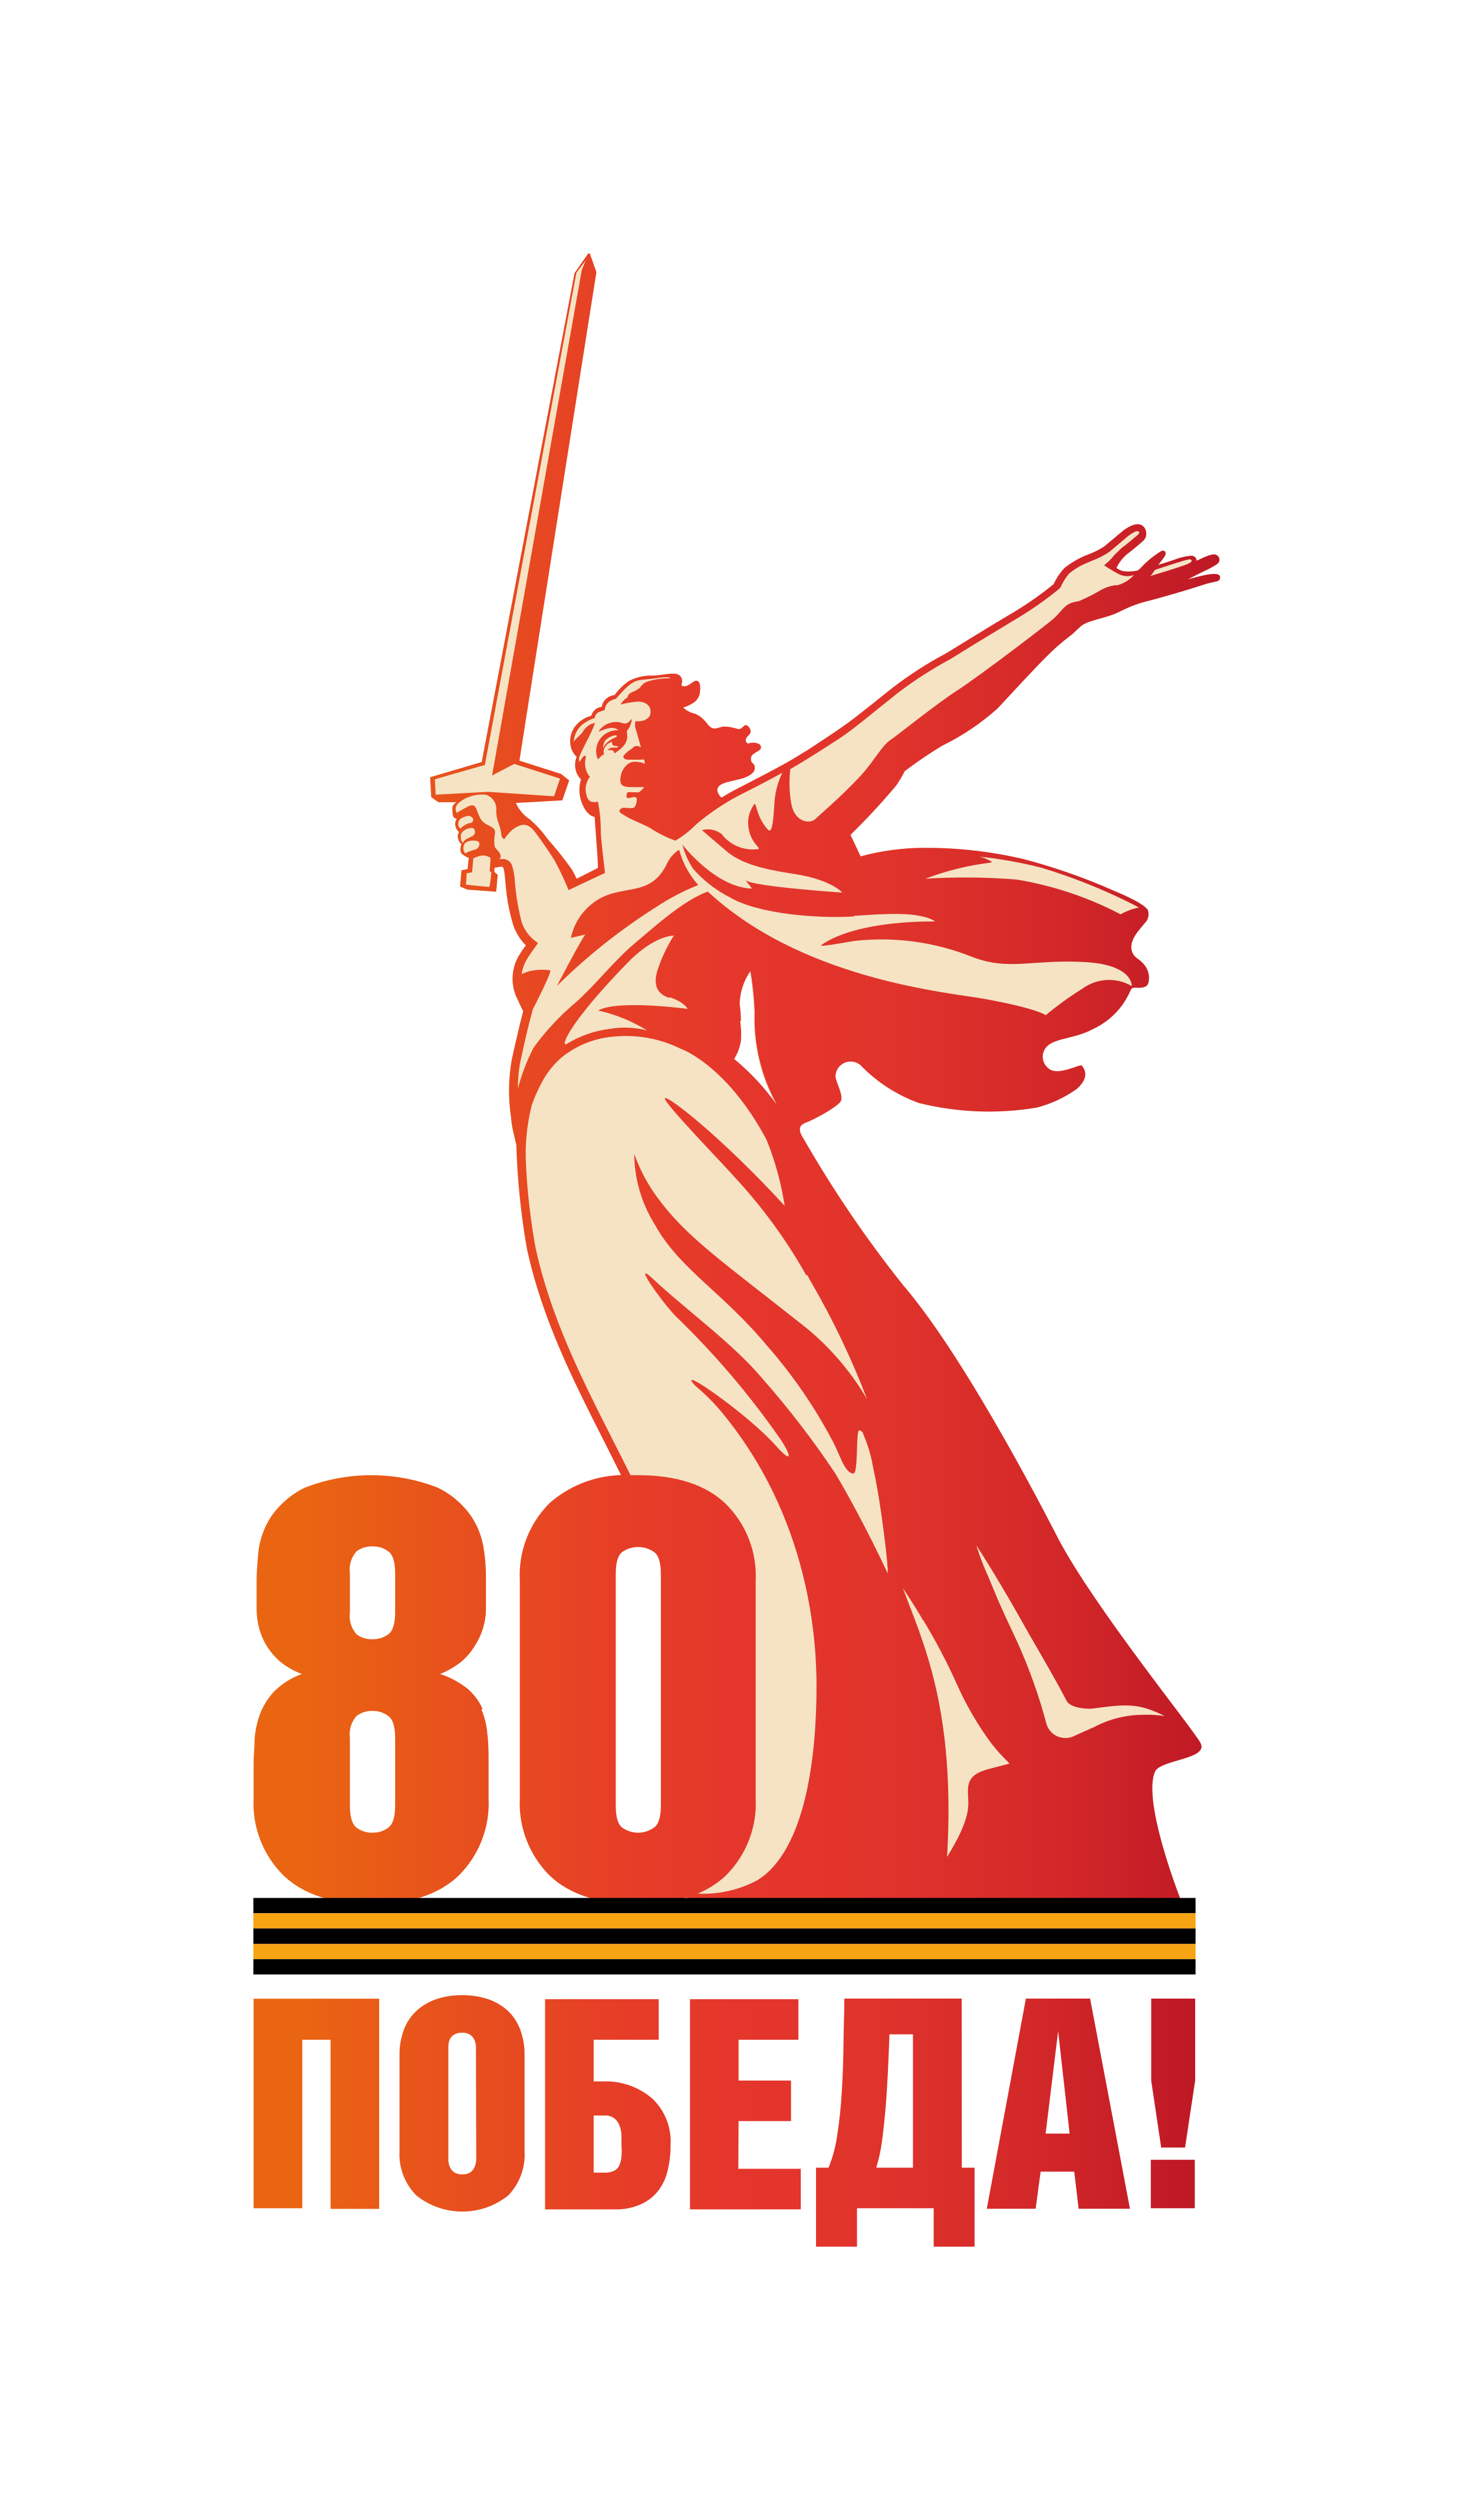 <svg width="128" height="217" viewBox="0 0 128 217" fill="none" xmlns="http://www.w3.org/2000/svg">
<rect width="128" height="217" fill="white"/>
<g clip-path="url(#clip0_2661_1661)">
<path d="M103.158 50.282L103.884 49.907C104.329 49.682 104.731 49.499 104.969 49.381C105.609 49.027 105.805 48.941 105.881 48.695C105.909 48.584 105.895 48.466 105.841 48.365C105.787 48.264 105.696 48.187 105.588 48.147C105.186 47.965 103.917 48.705 103.917 48.662C103.914 48.603 103.9 48.545 103.874 48.492C103.849 48.438 103.813 48.39 103.768 48.35C103.724 48.31 103.672 48.279 103.616 48.259C103.559 48.239 103.5 48.23 103.44 48.233C102.922 48.281 102.413 48.403 101.932 48.598C101.324 48.802 100.706 48.995 100.576 49.027C100.733 48.851 100.877 48.664 101.01 48.469C101.01 48.469 101.346 48.105 101.172 47.868C101.132 47.831 101.082 47.806 101.029 47.797C100.975 47.787 100.919 47.794 100.869 47.815C100.233 48.197 99.653 48.662 99.144 49.199C99.044 49.316 98.932 49.42 98.807 49.51C98.381 49.613 97.939 49.631 97.506 49.564C97.305 49.512 97.117 49.421 96.952 49.295C97.164 48.837 97.475 48.431 97.864 48.105C98.222 47.847 99.187 47.032 99.274 46.946C99.382 46.846 99.462 46.721 99.505 46.582C99.549 46.442 99.555 46.294 99.523 46.152C99.509 46.045 99.473 45.942 99.417 45.85C99.361 45.758 99.287 45.678 99.198 45.615C98.612 45.208 97.603 46.002 97.495 46.087L95.878 47.439C95.445 47.715 94.983 47.946 94.501 48.126L94.229 48.233C93.582 48.508 92.976 48.869 92.428 49.306C92.046 49.72 91.731 50.191 91.496 50.701C90.432 51.569 89.309 52.361 88.132 53.072C86.863 53.823 85.507 54.649 84.335 55.368L82.166 56.699C80.549 57.559 79.007 58.549 77.555 59.66C76.937 60.143 76.329 60.636 75.754 61.098C75.179 61.559 74.821 61.849 74.387 62.171C73.183 63.147 70.471 64.864 70.167 65.078L68.865 65.872C67.575 66.645 64.862 68.018 64.103 68.415C63.62 68.656 63.149 68.921 62.693 69.209H62.628C62.48 69.065 62.369 68.888 62.302 68.694C62.183 67.975 63.192 67.889 64.255 67.621C64.971 67.45 65.546 67.096 65.546 66.666C65.546 66.237 65.307 66.323 65.231 66.033C65.047 65.347 65.947 65.293 66.067 64.96C66.079 64.915 66.083 64.868 66.077 64.822C66.07 64.775 66.055 64.73 66.03 64.69C66.006 64.65 65.973 64.615 65.935 64.588C65.896 64.56 65.853 64.541 65.806 64.531C65.543 64.437 65.255 64.437 64.993 64.531C64.787 64.531 64.635 64.209 64.884 63.952C65.134 63.694 65.242 63.608 65.155 63.329C65.069 63.05 64.808 62.868 64.656 62.965C64.504 63.061 64.385 63.319 64.081 63.276C63.697 63.145 63.294 63.073 62.888 63.061C62.443 63.061 62.085 63.447 61.64 63.061C61.38 62.847 61.033 62.139 60.23 61.913C59.89 61.827 59.579 61.653 59.33 61.409C59.677 61.306 60.007 61.151 60.306 60.947C60.572 60.734 60.744 60.426 60.783 60.089C60.783 59.96 60.935 59.016 60.404 59.081C60.263 59.081 59.796 59.542 59.492 59.563C59.189 59.585 59.145 59.488 59.2 59.327C59.251 59.192 59.254 59.043 59.206 58.906C59.159 58.768 59.064 58.652 58.939 58.576C58.592 58.33 57.637 58.576 56.769 58.641C56.016 58.6 55.266 58.764 54.6 59.113C54.127 59.448 53.713 59.858 53.374 60.325C53.188 60.345 53.008 60.405 52.847 60.499C52.687 60.593 52.548 60.721 52.441 60.872C52.341 61.016 52.277 61.182 52.256 61.355C52.096 61.367 51.942 61.417 51.806 61.501C51.669 61.585 51.556 61.701 51.475 61.838C51.414 61.927 51.366 62.025 51.334 62.128C50.789 62.273 50.305 62.589 49.956 63.029C49.737 63.314 49.593 63.649 49.538 64.003C49.483 64.358 49.519 64.72 49.642 65.057C49.741 65.295 49.889 65.511 50.076 65.69C49.94 66.031 49.906 66.403 49.978 66.763C50.04 67.099 50.207 67.406 50.456 67.643C50.266 68.243 50.266 68.887 50.456 69.488C50.922 70.894 51.638 70.894 51.638 70.894C51.638 70.894 51.746 72.578 51.833 73.597C51.92 74.617 51.92 75.336 51.92 75.336L50.076 76.269C50.076 76.269 49.826 75.733 49.642 75.443C48.995 74.528 48.296 73.65 47.548 72.814C47.169 72.269 46.729 71.769 46.236 71.323C46.099 71.184 45.946 71.062 45.78 70.958C45.355 70.618 45.017 70.184 44.793 69.692L48.828 69.467L49.425 67.739L48.72 67.171L45.107 66.022C45.726 61.977 51.79 23.62 51.79 23.62L51.172 21.871L49.892 23.706L41.831 66.141L37.351 67.46L37.448 69.188L38.067 69.628H39.661C39.564 69.667 39.478 69.73 39.412 69.811C39.346 69.891 39.301 69.987 39.282 70.089C39.282 70.336 39.282 70.819 39.412 70.947C39.483 71.007 39.569 71.048 39.661 71.065C39.596 71.166 39.554 71.28 39.537 71.398C39.52 71.517 39.529 71.637 39.564 71.752C39.615 71.939 39.721 72.107 39.867 72.235C39.803 72.316 39.762 72.412 39.748 72.514C39.735 72.616 39.75 72.72 39.791 72.814C39.832 72.989 39.927 73.146 40.063 73.265C40.063 73.265 39.878 73.791 40.063 74.059C40.241 74.24 40.46 74.376 40.703 74.456L40.605 75.432L40.074 75.539L39.954 76.945L40.583 77.203L43.089 77.396L43.22 75.915C43.12 75.852 43.028 75.776 42.948 75.69C42.92 75.566 42.92 75.438 42.948 75.314L43.469 75.228C43.496 75.218 43.525 75.215 43.554 75.217C43.583 75.22 43.61 75.228 43.635 75.243C43.66 75.257 43.681 75.277 43.698 75.3C43.714 75.324 43.725 75.35 43.73 75.379C43.849 75.808 43.903 76.816 43.99 77.589C44.108 78.515 44.304 79.43 44.576 80.325C44.808 80.971 45.178 81.56 45.66 82.052C45.442 82.342 45.239 82.642 45.053 82.953C44.709 83.54 44.522 84.204 44.51 84.882C44.499 85.56 44.663 86.229 44.988 86.827C45.118 87.138 45.27 87.449 45.433 87.76C45.129 88.897 44.608 91.183 44.435 91.998C44.147 93.651 44.128 95.339 44.38 96.998C44.42 97.531 44.51 98.059 44.652 98.575C44.738 98.972 44.803 99.241 44.836 99.348C44.925 102.377 45.233 105.396 45.758 108.382C47.082 114.487 49.729 119.723 52.549 125.27C55.912 131.911 59.384 138.778 60.946 147.855C62.107 154.668 59.709 164.507 59.688 164.604L59.579 165.022H60.219L83.598 165.14L101.574 165.248H102.659C102.659 165.248 99.144 156.482 100.283 153.778C100.738 152.705 105.056 152.705 104.221 151.246C103.385 149.787 95.032 139.508 91.897 133.564C91.799 133.403 84.151 118.189 78.391 111.515C75.201 107.512 72.321 103.276 69.777 98.844C69.061 97.771 69.668 97.545 70.135 97.374C70.601 97.202 72.814 96.043 73.02 95.539C73.227 95.035 72.608 93.983 72.543 93.447C72.54 93.197 72.61 92.952 72.745 92.74C72.88 92.529 73.073 92.36 73.302 92.255C73.531 92.15 73.786 92.112 74.036 92.146C74.287 92.181 74.522 92.286 74.713 92.449C76.125 93.913 77.858 95.037 79.779 95.732C83.131 96.569 86.623 96.704 90.031 96.129C91.28 95.807 92.457 95.258 93.502 94.509C94.294 93.801 94.457 93.103 93.925 92.481C93.784 92.331 91.897 93.404 91.094 92.771C90.918 92.649 90.775 92.486 90.678 92.296C90.581 92.106 90.533 91.896 90.539 91.683C90.544 91.471 90.603 91.263 90.709 91.078C90.815 90.894 90.966 90.738 91.148 90.625C92.027 90.078 93.318 90.121 94.826 89.359C95.878 88.882 96.787 88.142 97.462 87.213C98.124 86.237 98.113 85.936 98.297 85.775C98.482 85.614 99.513 85.979 99.719 85.303C99.787 85.019 99.786 84.722 99.714 84.438C99.642 84.154 99.502 83.891 99.306 83.672C98.883 83.168 98.504 83.179 98.297 82.599C97.95 81.612 99.024 80.614 99.382 80.142C99.538 79.999 99.647 79.814 99.698 79.61C99.748 79.406 99.736 79.192 99.664 78.994C99.664 78.994 99.567 78.479 96.638 77.278C94.127 76.167 91.529 75.259 88.87 74.563C86.073 73.907 83.207 73.58 80.332 73.587C78.438 73.582 76.551 73.831 74.724 74.327L73.845 72.46C75.244 71.096 76.573 69.664 77.826 68.168C78.092 67.771 78.335 67.359 78.553 66.934C79.597 66.14 80.683 65.402 81.808 64.724C83.548 63.875 85.162 62.791 86.603 61.505C87.774 60.25 90.02 57.825 90.845 57.01C91.488 56.358 92.176 55.752 92.906 55.197C93.22 54.993 93.752 54.381 94.067 54.199C94.837 53.759 96.236 53.619 97.321 53.04C98.125 52.628 98.978 52.318 99.86 52.117C100.771 51.881 103.201 51.184 104.384 50.787C105.566 50.39 105.902 50.562 105.935 50.143C106.065 49.36 103.505 50.218 103.158 50.282ZM63.691 91.966C63.989 91.484 64.188 90.948 64.277 90.389C64.342 89.808 64.342 89.221 64.277 88.64C64.277 88.125 64.201 87.428 64.168 87.159C64.197 86.149 64.521 85.169 65.101 84.338C65.3 85.505 65.423 86.684 65.47 87.868C65.368 90.691 66.039 93.49 67.412 95.968C66.357 94.476 65.106 93.13 63.691 91.966Z" fill="#F5E3C4"/>
<path d="M22.022 191.663H26.253V177.039H28.704V191.717H32.925V173.477H22.022V191.663ZM52.343 180.655H51.551V177.039H57.203V173.52H47.331V191.76H53.341C54.152 191.789 54.958 191.631 55.696 191.298C56.293 191.025 56.811 190.608 57.203 190.086C57.594 189.556 57.864 188.948 57.995 188.305C58.157 187.601 58.238 186.881 58.234 186.159C58.276 185.427 58.161 184.695 57.895 184.01C57.63 183.326 57.22 182.705 56.694 182.189C55.501 181.136 53.94 180.586 52.343 180.655ZM53.96 187.243C53.937 187.507 53.867 187.765 53.754 188.004C53.649 188.194 53.485 188.344 53.287 188.434C53.023 188.541 52.737 188.588 52.452 188.573H51.551V183.616H52.528C52.805 183.601 53.08 183.676 53.309 183.831C53.505 183.974 53.659 184.167 53.754 184.389C53.862 184.638 53.931 184.902 53.96 185.172C53.977 185.479 53.977 185.787 53.96 186.095C54.003 186.545 53.992 186.932 53.96 187.243ZM44.033 174.464C43.53 174.028 42.944 173.696 42.308 173.488C41.607 173.269 40.874 173.161 40.139 173.166C39.403 173.159 38.67 173.267 37.969 173.488C37.33 173.694 36.739 174.026 36.233 174.464C35.729 174.915 35.339 175.478 35.094 176.106C34.811 176.846 34.675 177.632 34.693 178.423V186.695C34.652 187.402 34.76 188.109 35.01 188.772C35.261 189.436 35.648 190.04 36.147 190.547C37.276 191.456 38.688 191.952 40.144 191.952C41.6 191.952 43.012 191.456 44.142 190.547C44.631 190.035 45.009 189.429 45.252 188.766C45.494 188.104 45.597 187.399 45.552 186.695V178.412C45.57 177.622 45.434 176.835 45.151 176.095C44.911 175.473 44.529 174.915 44.033 174.464ZM41.354 187.06C41.354 187.178 41.354 187.328 41.354 187.522C41.335 187.714 41.288 187.902 41.213 188.08C41.136 188.261 41.013 188.42 40.855 188.541C40.645 188.674 40.398 188.737 40.15 188.723C39.898 188.735 39.648 188.672 39.434 188.541C39.27 188.424 39.142 188.264 39.065 188.08C38.988 187.903 38.944 187.714 38.934 187.522C38.934 187.328 38.934 187.178 38.934 187.06V178.112C38.934 177.962 38.934 177.79 38.934 177.597C38.936 177.406 38.973 177.217 39.043 177.039C39.122 176.864 39.25 176.715 39.412 176.61C39.626 176.479 39.876 176.415 40.128 176.427C40.377 176.413 40.623 176.477 40.833 176.61C40.989 176.719 41.112 176.867 41.191 177.039C41.266 177.213 41.313 177.398 41.332 177.586C41.332 177.779 41.332 177.951 41.332 178.101L41.354 187.06ZM99.936 191.663H103.754V187.457H99.936V191.663ZM64.136 184.099H68.692V180.58H64.136V177.039H69.332V173.52H59.916V191.76H69.538V188.24H64.114L64.136 184.099ZM89.087 173.466L85.692 191.706H89.933L90.367 188.487H93.286L93.665 191.706H98.124L94.663 173.466H89.087ZM90.801 185.183L91.886 176.299L92.884 185.183H90.801ZM99.968 173.466V180.58L100.836 186.395H102.908L103.787 180.58V173.466H99.968ZM83.511 173.466H73.324C73.324 174.679 73.259 175.977 73.248 177.361C73.237 178.745 73.183 180.108 73.107 181.449C73.031 182.79 72.901 184.045 72.717 185.226C72.587 186.227 72.329 187.208 71.947 188.144H70.862V195H74.42V191.663H81.081V195H84.629V188.144H83.522L83.511 173.466ZM79.28 188.144H76.091C76.32 187.401 76.487 186.64 76.59 185.869C76.709 184.957 76.817 183.981 76.904 182.929C76.991 181.878 77.056 180.784 77.111 179.711C77.165 178.638 77.197 177.565 77.241 176.567H79.28V188.144Z" fill="url(#paint0_linear_2661_1661)"/>
<path d="M57.963 74.874C56.433 78.179 53.775 76.484 51.367 78.479C50.446 79.222 49.813 80.257 49.577 81.408C49.577 81.408 50.249 81.237 50.835 81.108C50.553 81.365 48.416 85.486 48.351 85.582C50.983 82.982 53.893 80.672 57.03 78.694C58.162 77.947 59.369 77.318 60.632 76.816C59.85 75.935 59.282 74.889 58.972 73.758C58.538 74.031 58.189 74.417 57.963 74.874ZM103.158 50.282L103.885 49.907C104.329 49.682 104.731 49.499 104.969 49.381C105.609 49.027 105.805 48.941 105.881 48.695C105.909 48.584 105.895 48.466 105.841 48.365C105.787 48.264 105.697 48.187 105.588 48.147C105.186 47.965 103.917 48.705 103.917 48.662C103.914 48.603 103.9 48.545 103.874 48.492C103.849 48.438 103.813 48.39 103.768 48.35C103.724 48.31 103.672 48.279 103.616 48.259C103.559 48.239 103.5 48.23 103.44 48.233C102.922 48.281 102.413 48.403 101.932 48.598C101.324 48.802 100.706 48.995 100.576 49.027C100.733 48.851 100.878 48.664 101.01 48.469C101.01 48.469 101.346 48.105 101.172 47.868C101.133 47.831 101.083 47.806 101.029 47.797C100.975 47.787 100.919 47.794 100.869 47.815C100.233 48.197 99.653 48.662 99.144 49.199C99.045 49.316 98.932 49.42 98.808 49.51C98.381 49.613 97.939 49.631 97.506 49.564C97.305 49.512 97.117 49.421 96.952 49.295C97.164 48.837 97.475 48.431 97.864 48.105C98.222 47.847 99.187 47.032 99.274 46.946C99.382 46.846 99.462 46.721 99.505 46.582C99.549 46.442 99.555 46.294 99.523 46.152C99.509 46.045 99.473 45.942 99.417 45.85C99.361 45.758 99.287 45.678 99.198 45.615C98.612 45.208 97.603 46.002 97.495 46.087L95.878 47.439C95.445 47.715 94.983 47.946 94.501 48.126L94.229 48.233C93.582 48.508 92.976 48.869 92.429 49.306C92.046 49.72 91.731 50.191 91.496 50.701C90.433 51.569 89.309 52.361 88.132 53.072C86.863 53.823 85.507 54.649 84.336 55.368L82.166 56.699C80.549 57.559 79.007 58.549 77.555 59.66C76.937 60.143 76.329 60.636 75.754 61.098L74.388 62.171C73.183 63.147 70.471 64.864 70.167 65.078L68.866 65.872C67.575 66.645 64.862 68.018 64.103 68.415C63.62 68.656 63.149 68.921 62.693 69.209H62.628C62.48 69.065 62.369 68.888 62.302 68.694C62.183 67.975 63.192 67.889 64.255 67.621C64.971 67.45 65.546 67.095 65.546 66.666C65.546 66.237 65.307 66.323 65.231 66.033C65.047 65.347 65.947 65.293 66.067 64.96C66.08 64.915 66.083 64.868 66.077 64.821C66.071 64.775 66.055 64.73 66.03 64.69C66.006 64.65 65.974 64.615 65.935 64.588C65.896 64.56 65.853 64.541 65.806 64.531C65.543 64.437 65.255 64.437 64.993 64.531C64.787 64.531 64.635 64.209 64.884 63.952C65.134 63.694 65.242 63.608 65.155 63.329C65.069 63.05 64.808 62.868 64.656 62.965C64.504 63.061 64.385 63.319 64.081 63.276C63.697 63.145 63.294 63.073 62.888 63.061C62.443 63.061 62.085 63.447 61.641 63.061C61.38 62.847 61.033 62.139 60.23 61.913C59.89 61.827 59.579 61.653 59.33 61.409C59.679 61.306 60.009 61.146 60.306 60.937C60.438 60.834 60.548 60.705 60.63 60.56C60.712 60.415 60.764 60.255 60.783 60.089C60.783 59.96 60.935 59.016 60.404 59.081C60.263 59.081 59.796 59.542 59.492 59.563C59.189 59.585 59.145 59.488 59.2 59.327C59.251 59.192 59.254 59.043 59.206 58.906C59.159 58.768 59.064 58.652 58.939 58.576C58.592 58.33 57.637 58.576 56.77 58.641C56.016 58.6 55.266 58.764 54.6 59.113C54.127 59.448 53.713 59.858 53.374 60.325C53.188 60.345 53.008 60.405 52.848 60.499C52.687 60.593 52.548 60.721 52.441 60.872C52.341 61.016 52.277 61.182 52.257 61.355C52.096 61.367 51.942 61.417 51.806 61.501C51.669 61.585 51.556 61.701 51.475 61.838C51.414 61.927 51.366 62.025 51.334 62.128C50.789 62.273 50.305 62.589 49.957 63.029C49.737 63.314 49.593 63.649 49.538 64.003C49.483 64.358 49.519 64.72 49.642 65.057C49.741 65.295 49.889 65.511 50.076 65.69C49.94 66.031 49.906 66.403 49.978 66.763C50.04 67.099 50.207 67.406 50.456 67.643C50.266 68.243 50.266 68.887 50.456 69.488C50.922 70.894 51.638 70.894 51.638 70.894C51.638 70.894 51.747 72.578 51.833 73.597C51.92 74.617 51.92 75.336 51.92 75.336L50.076 76.269C50.076 76.269 49.827 75.733 49.642 75.443C48.995 74.528 48.296 73.65 47.548 72.814C47.169 72.269 46.729 71.769 46.236 71.323C46.099 71.184 45.946 71.062 45.78 70.958C45.356 70.618 45.018 70.184 44.793 69.692L48.828 69.467L49.425 67.739L48.72 67.171L45.107 66.022C45.726 61.977 51.79 23.62 51.79 23.62L51.172 21.871L49.892 23.706L41.831 66.141L37.351 67.46L37.448 69.188L38.067 69.628H39.661C39.564 69.667 39.478 69.73 39.412 69.811C39.346 69.891 39.301 69.987 39.282 70.089C39.282 70.336 39.282 70.819 39.412 70.947C39.483 71.007 39.569 71.048 39.661 71.065C39.596 71.166 39.554 71.28 39.537 71.398C39.52 71.517 39.529 71.637 39.564 71.752C39.615 71.939 39.721 72.107 39.867 72.235C39.803 72.316 39.762 72.412 39.749 72.514C39.735 72.616 39.75 72.72 39.792 72.814C39.832 72.989 39.927 73.146 40.063 73.265C40.063 73.265 39.878 73.79 40.063 74.059C40.241 74.24 40.46 74.376 40.703 74.456L40.605 75.432L40.074 75.539L39.954 76.945L40.584 77.213L43.09 77.396L43.22 75.915C43.12 75.852 43.029 75.776 42.949 75.69C42.92 75.566 42.92 75.438 42.949 75.314L43.469 75.228C43.496 75.218 43.525 75.215 43.554 75.217C43.583 75.22 43.61 75.228 43.635 75.243C43.66 75.257 43.681 75.277 43.698 75.3C43.714 75.324 43.725 75.35 43.73 75.379C43.849 75.808 43.903 76.816 43.99 77.589C44.109 78.515 44.305 79.43 44.576 80.325C44.808 80.971 45.178 81.56 45.661 82.052C45.442 82.342 45.239 82.642 45.053 82.953C44.709 83.54 44.522 84.204 44.511 84.882C44.499 85.56 44.663 86.229 44.988 86.827C45.118 87.138 45.27 87.449 45.433 87.76C45.129 88.897 44.608 91.183 44.435 91.998C44.147 93.651 44.128 95.339 44.38 96.998C44.42 97.531 44.511 98.059 44.652 98.575C44.739 98.972 44.804 99.241 44.836 99.348C44.925 102.377 45.233 105.396 45.758 108.382C47.082 114.487 49.729 119.723 52.549 125.27C53.005 126.182 53.472 127.105 53.927 128.027C51.644 128.092 49.456 128.946 47.744 130.442C46.859 131.319 46.171 132.37 45.723 133.527C45.274 134.684 45.076 135.921 45.14 137.158V156.085C45.077 157.322 45.276 158.558 45.725 159.715C46.173 160.871 46.861 161.923 47.744 162.801C49.479 164.439 52.011 165.262 55.337 165.269C56.806 165.297 58.27 165.098 59.677 164.679L59.59 165.022H60.23L83.609 165.14L101.585 165.248H102.67C102.67 165.248 99.155 156.482 100.294 153.778C100.749 152.705 105.067 152.705 104.232 151.246C103.396 149.787 95.043 139.508 91.908 133.564C91.81 133.403 84.162 118.189 78.401 111.515C75.212 107.512 72.332 103.276 69.788 98.844C69.072 97.771 69.679 97.545 70.146 97.374C70.612 97.202 72.825 96.043 73.031 95.539C73.237 95.035 72.619 93.983 72.554 93.447C72.551 93.197 72.621 92.952 72.756 92.74C72.891 92.529 73.084 92.36 73.313 92.255C73.542 92.15 73.797 92.112 74.047 92.146C74.298 92.181 74.532 92.286 74.724 92.449C76.135 93.913 77.869 95.037 79.79 95.732C83.142 96.568 86.634 96.704 90.042 96.129C91.291 95.807 92.468 95.258 93.513 94.509C94.305 93.801 94.468 93.103 93.936 92.481C93.796 92.331 91.908 93.404 91.105 92.771C90.929 92.649 90.786 92.486 90.689 92.296C90.592 92.106 90.544 91.896 90.55 91.683C90.555 91.471 90.614 91.263 90.72 91.078C90.826 90.894 90.977 90.738 91.159 90.625C92.038 90.078 93.329 90.121 94.837 89.359C95.889 88.882 96.797 88.142 97.473 87.213C98.135 86.237 98.124 85.936 98.308 85.775C98.493 85.614 99.523 85.979 99.73 85.303C99.798 85.019 99.796 84.722 99.725 84.438C99.653 84.154 99.513 83.891 99.317 83.672C98.894 83.168 98.515 83.179 98.308 82.599C97.961 81.612 99.035 80.614 99.393 80.142C99.549 79.999 99.658 79.814 99.709 79.61C99.759 79.406 99.747 79.192 99.675 78.994C99.675 78.994 99.578 78.479 96.649 77.278C94.138 76.167 91.54 75.259 88.881 74.563C86.084 73.907 83.218 73.58 80.343 73.587C78.448 73.582 76.562 73.831 74.735 74.327L73.856 72.46C75.255 71.096 76.584 69.664 77.837 68.168C78.103 67.771 78.346 67.359 78.564 66.934C79.608 66.14 80.694 65.402 81.819 64.724C83.559 63.875 85.173 62.791 86.614 61.505C87.785 60.25 90.02 57.825 90.856 57.01C91.499 56.358 92.187 55.752 92.917 55.197C93.231 54.993 93.763 54.381 94.078 54.199C94.848 53.759 96.247 53.619 97.332 53.04C98.136 52.628 98.989 52.318 99.871 52.117C100.782 51.881 103.212 51.184 104.394 50.787C105.577 50.39 105.913 50.562 105.946 50.143C106.065 49.36 103.505 50.218 103.158 50.282ZM84.78 134.122C86.104 136.15 87.742 138.928 89.478 142.029C90.096 143.102 91.713 145.849 92.613 147.608C92.96 148.306 94.555 148.327 94.783 148.306C97.809 147.898 98.818 147.791 101.14 148.939C100.544 148.853 99.941 148.817 99.339 148.832C97.825 148.827 96.334 149.196 95 149.905L93.362 150.634C93.131 150.763 92.874 150.836 92.61 150.85C92.346 150.864 92.082 150.817 91.839 150.713C91.597 150.609 91.382 150.451 91.211 150.251C91.04 150.051 90.918 149.815 90.856 149.561C90.202 147.114 89.345 144.724 88.295 142.415C86.332 138.263 86.549 138.51 85.692 136.557C85.34 135.764 85.035 134.951 84.78 134.122ZM80.137 140.559C81.281 142.442 82.303 144.395 83.197 146.407C83.989 148.148 84.963 149.802 86.104 151.342C86.386 151.696 86.625 151.965 86.809 152.179L87.666 153.07L85.648 153.595L85.442 153.671C83.978 154.143 84.032 155.033 84.064 155.87C84.097 156.707 84.336 157.791 82.242 161.17C83.001 148.209 80.072 142.373 78.391 137.802C78.391 137.855 79.486 139.422 80.137 140.613V140.559ZM37.828 68.973C37.828 68.726 37.774 67.9 37.763 67.643C37.926 67.578 42.102 66.398 42.102 66.398L50.054 23.663L50.868 22.59L50.521 23.448L42.731 67.31L44.663 66.302L48.633 67.578L48.112 69.113L42.373 68.726L37.828 68.973ZM39.813 71.634C39.661 71.022 40.41 70.851 40.605 70.829C40.685 70.815 40.768 70.823 40.844 70.851C40.921 70.879 40.988 70.927 41.039 70.99C41.07 71.04 41.086 71.098 41.086 71.156C41.086 71.215 41.07 71.273 41.039 71.323C40.952 71.462 40.79 71.419 40.627 71.484C40.383 71.576 40.164 71.723 39.987 71.913C39.909 71.849 39.843 71.773 39.792 71.688L39.813 71.634ZM40.041 72.793C39.846 72.149 40.627 71.891 40.779 71.881C40.931 71.87 41.104 71.816 41.202 72.01C41.23 72.065 41.245 72.126 41.247 72.188C41.249 72.251 41.237 72.312 41.212 72.369C41.187 72.427 41.15 72.478 41.104 72.519C41.057 72.561 41.002 72.592 40.941 72.61C40.562 72.793 40.443 72.825 40.312 72.986C40.274 73.026 40.245 73.073 40.225 73.125C40.128 73.125 40.128 73.05 40.019 72.846L40.041 72.793ZM40.399 74.059C40.313 73.962 40.257 73.843 40.236 73.716C40.236 73.297 40.388 73.179 40.388 73.179C40.504 73.09 40.637 73.025 40.778 72.988C40.92 72.951 41.068 72.943 41.213 72.964C41.592 72.964 41.636 73.147 41.636 73.297C41.62 73.418 41.563 73.531 41.474 73.616C41.386 73.702 41.271 73.756 41.148 73.769C40.844 73.844 40.388 74.037 40.377 74.112L40.399 74.059ZM42.569 76.966C42.569 77.02 40.464 76.784 40.464 76.784L40.529 75.797L40.996 75.711L41.104 74.488C41.258 74.417 41.418 74.36 41.582 74.316C41.751 74.256 41.933 74.238 42.111 74.264C42.289 74.29 42.457 74.36 42.601 74.466L42.525 75.615L42.666 75.711C42.634 76.15 42.576 76.587 42.493 77.02L42.569 76.966ZM57.388 156.718C57.388 157.705 57.193 158.338 56.791 158.627C56.39 158.914 55.908 159.068 55.413 159.068C54.919 159.068 54.437 158.914 54.036 158.627C53.656 158.338 53.472 157.705 53.472 156.718V136.622C53.472 135.634 53.656 134.991 54.036 134.701C54.44 134.422 54.921 134.273 55.413 134.273C55.906 134.273 56.387 134.422 56.791 134.701C57.193 134.991 57.388 135.634 57.388 136.622V156.718ZM70.102 110.657C70.222 110.893 70.341 111.129 70.482 111.354C72.356 114.588 73.967 117.964 75.299 121.45C73.913 119.075 72.109 116.964 69.972 115.217C62.595 109.391 59.59 107.352 57.095 103.951C56.238 102.789 55.559 101.509 55.077 100.153C55.092 102.322 55.711 104.446 56.867 106.29C58.961 110.109 62.801 112.202 66.631 116.826C68.806 119.308 70.685 122.029 72.229 124.937C72.912 126.118 73.314 127.888 74.116 127.888C74.55 127.888 74.301 124.068 74.626 124.143C74.952 124.218 74.941 124.455 75.017 124.605C75.38 125.455 75.642 126.345 75.798 127.255C76.091 128.596 76.319 129.937 76.514 131.289C76.709 132.641 76.904 134.143 77.045 135.581C77.045 135.753 77.045 135.924 77.1 136.096C77.077 136.26 77.077 136.426 77.1 136.589C75.375 132.899 73.509 129.497 72.543 127.899C70.607 124.996 68.476 122.225 66.164 119.605C63.615 116.579 59.427 113.564 56.726 111.021C54.784 109.187 57.377 112.878 58.625 114.187C62.044 117.479 65.126 121.098 67.824 124.991C68.8 126.482 68.746 127.019 67.368 125.474C64.96 122.759 58.559 118.296 60.349 120.249C61.08 120.858 61.762 121.521 62.389 122.234C70.46 131.729 70.905 142.716 70.905 146.375C70.905 152.351 69.994 160.505 65.817 163.166C64.218 164.032 62.409 164.444 60.588 164.357C61.486 163.986 62.309 163.459 63.018 162.801C63.901 161.923 64.589 160.871 65.037 159.715C65.486 158.558 65.685 157.322 65.622 156.085V137.233C65.686 135.996 65.487 134.759 65.039 133.602C64.591 132.445 63.902 131.394 63.018 130.517C61.282 128.864 58.751 128.038 55.424 128.038H54.752C54.253 127.03 53.743 126.021 53.233 125.023C50.445 119.519 47.809 114.294 46.507 108.296C46.077 105.949 45.801 103.576 45.682 101.193C45.574 99.43 45.739 97.661 46.17 95.947C46.457 95.125 46.82 94.331 47.255 93.576C47.649 92.93 48.135 92.345 48.698 91.837C50.072 90.701 51.781 90.039 53.569 89.949C55.477 89.806 57.389 90.177 59.102 91.022C59.959 91.322 63.506 93.168 66.566 98.929C67.313 100.772 67.841 102.695 68.139 104.659C62.715 98.747 57.919 95.002 57.735 95.324C57.551 95.646 63.289 101.547 63.734 102.105C66.17 104.716 68.283 107.605 70.026 110.71L70.102 110.657ZM58.169 86.558C59.46 86.988 59.709 87.567 59.709 87.567C59.709 87.567 53.623 86.741 51.942 87.707C53.445 88.038 54.88 88.623 56.184 89.434C55.146 89.166 54.063 89.118 53.005 89.294C51.661 89.451 50.369 89.898 49.219 90.603C48.666 90.957 49.132 89.08 54.502 83.554C56.845 81.151 58.516 81.204 58.516 81.204C57.906 82.166 57.421 83.201 57.073 84.284C56.759 85.421 56.976 86.226 58.104 86.612L58.169 86.558ZM64.342 88.586C64.342 88.071 64.266 87.374 64.233 87.106C64.263 86.096 64.587 85.116 65.166 84.284C65.365 85.452 65.488 86.631 65.535 87.814C65.433 90.638 66.104 93.436 67.477 95.915C66.422 94.423 65.171 93.077 63.756 91.912C64.054 91.43 64.254 90.894 64.342 90.335C64.382 89.769 64.36 89.201 64.277 88.64L64.342 88.586ZM86.136 74.81C85.804 74.596 85.437 74.44 85.052 74.349C86.844 74.54 88.62 74.855 90.367 75.293C92.96 76.071 95.481 77.061 97.907 78.254C98.102 78.34 98.58 78.597 98.905 78.769C98.344 78.875 97.805 79.075 97.31 79.359C94.492 77.882 91.452 76.864 88.306 76.344C85.661 76.127 83.003 76.102 80.354 76.269C82.194 75.57 84.114 75.097 86.071 74.864L86.136 74.81ZM74.203 79.488C75.288 79.413 76.546 79.338 77.36 79.327C80.463 79.263 81.2 79.981 81.2 79.981C81.2 79.981 74.55 79.799 71.361 81.999C70.992 82.245 72.825 81.891 74.214 81.666C77.677 81.281 81.182 81.757 84.412 83.05C87.666 84.316 89.771 83.211 94.36 83.511C98.428 83.78 98.276 85.582 98.276 85.582C97.62 85.2 96.865 85.018 96.104 85.058C95.344 85.098 94.613 85.359 94.002 85.807C92.885 86.501 91.819 87.272 90.812 88.114C90.812 88.114 90.129 87.546 85.551 86.709C82.643 86.172 70.243 85.153 61.933 77.803C61.749 77.653 61.597 77.503 61.456 77.385C59.362 78.157 57.117 80.196 55.077 81.913C53.276 83.436 51.758 85.443 49.946 87.052C48.585 88.195 47.371 89.499 46.333 90.936C45.75 92.063 45.295 93.251 44.977 94.477C44.97 93.699 45.039 92.923 45.183 92.159C45.357 91.322 45.531 90.593 45.672 89.96C45.812 89.327 46.073 88.318 46.268 87.61C46.756 86.655 47.971 84.241 47.765 84.219C47.18 84.136 46.585 84.158 46.008 84.284C45.767 84.354 45.532 84.44 45.303 84.541C45.363 84.107 45.506 83.688 45.726 83.308C46.008 82.814 46.724 81.848 46.724 81.848C46.057 81.424 45.556 80.789 45.303 80.046C45.008 78.913 44.812 77.757 44.717 76.591C44.698 76.096 44.614 75.605 44.467 75.132C44.407 74.942 44.28 74.779 44.108 74.675C43.937 74.57 43.733 74.531 43.534 74.563H43.372C43.426 74.488 43.48 74.424 43.48 74.37C43.48 73.951 43.014 73.683 42.959 73.479C42.906 73.149 42.906 72.812 42.959 72.482C43.187 71.591 42.167 71.827 41.733 71.065C41.3 70.303 41.408 69.638 40.649 69.992C40.367 70.143 39.857 70.422 39.651 70.561C39.444 70.014 39.651 69.821 40.095 69.488L40.356 69.327C40.921 69.04 41.556 68.917 42.189 68.973C42.449 69.057 42.676 69.219 42.839 69.436C43.003 69.653 43.094 69.915 43.1 70.186C43.072 70.617 43.138 71.049 43.296 71.452C43.428 71.796 43.512 72.157 43.545 72.525C43.559 72.591 43.587 72.653 43.629 72.707C43.67 72.761 43.723 72.805 43.784 72.836C44.326 72.085 44.695 71.763 45.346 71.591C45.704 71.591 46.008 71.537 46.756 72.61C46.897 72.814 47.624 73.812 48.145 74.66C48.606 75.5 49.016 76.367 49.371 77.256L52.539 75.765C52.539 75.765 52.181 72.857 52.17 72.181C52.179 71.306 52.095 70.432 51.92 69.574C51.727 69.638 51.517 69.638 51.324 69.574C51.216 69.521 51.124 69.442 51.056 69.344C50.988 69.247 50.946 69.134 50.933 69.016C50.849 68.748 50.832 68.463 50.883 68.187C50.934 67.91 51.052 67.65 51.226 67.428C51.043 67.21 50.915 66.953 50.851 66.677C50.787 66.402 50.789 66.115 50.857 65.84C50.944 65.314 50.564 65.679 50.336 66.141C50.296 66.061 50.275 65.972 50.275 65.883C50.275 65.794 50.296 65.706 50.336 65.626C50.738 64.628 51.324 63.759 51.671 62.739C51.533 62.77 51.399 62.813 51.269 62.868C50.982 63.03 50.745 63.268 50.586 63.555C50.423 63.791 50.022 64.07 49.816 64.381C49.834 64.098 49.908 63.822 50.035 63.568C50.161 63.313 50.338 63.087 50.553 62.9C50.874 62.641 51.242 62.444 51.638 62.321C51.652 62.217 51.689 62.118 51.747 62.03C51.806 61.943 51.883 61.87 51.974 61.817C52.152 61.746 52.333 61.685 52.517 61.634C52.527 61.379 52.636 61.137 52.821 60.958C53.01 60.807 53.233 60.704 53.472 60.658C54.068 60.025 54.741 59.102 55.641 59.016C56.346 58.952 57.062 58.866 57.377 58.812C57.464 58.812 58.126 58.705 58.212 58.877C57.562 58.857 56.913 58.944 56.292 59.134C55.994 59.224 55.739 59.419 55.576 59.681C55.393 59.838 55.184 59.961 54.958 60.046C54.796 60.098 54.655 60.199 54.556 60.336C54.48 60.465 54.556 60.54 54.34 60.626C54.158 60.77 54.006 60.949 53.895 61.151C54.387 61.013 54.892 60.927 55.403 60.894C56.119 60.894 56.553 61.302 56.487 61.881C56.487 62.203 56.086 62.696 55.186 62.589C55.134 62.801 55.134 63.021 55.186 63.233C55.272 63.469 55.435 64.059 55.522 64.381L55.576 64.563C55.576 64.66 55.641 64.746 55.663 64.832C55.685 64.917 55.305 64.542 54.936 64.917L54.567 65.186C54.394 65.347 54.068 65.593 54.133 65.722C54.16 65.782 54.205 65.834 54.26 65.87C54.316 65.906 54.381 65.925 54.448 65.926C54.882 65.947 55.316 65.947 55.75 65.926H55.945C55.957 66.049 55.979 66.171 56.01 66.291C55.719 66.168 55.404 66.109 55.088 66.119C54.916 66.124 54.748 66.172 54.6 66.259C54.261 66.495 54.022 66.846 53.927 67.246C53.754 68.061 53.927 68.319 54.86 68.319C55.294 68.319 55.511 68.319 55.847 68.319H55.934C55.811 68.498 55.652 68.652 55.468 68.769H55.316C54.741 68.769 54.491 68.705 54.459 68.823C54.155 69.724 55.11 68.909 55.283 69.284C55.324 69.556 55.258 69.832 55.099 70.057C54.969 70.239 54.242 70.057 54.014 70.132C53.569 70.411 53.797 70.529 54.502 70.936C55.012 71.226 56.411 71.763 56.672 72.01C57.294 72.395 57.956 72.715 58.646 72.964C59.317 72.573 59.93 72.093 60.469 71.537C61.651 70.539 62.943 69.675 64.32 68.962C64.895 68.683 66.577 67.825 67.933 67.074C67.504 67.968 67.267 68.939 67.238 69.928C67.141 71.28 67.065 72.449 66.653 71.977C65.622 70.819 65.676 69.467 65.481 69.831C65.257 70.138 65.101 70.487 65.022 70.856C64.944 71.226 64.945 71.608 65.025 71.977C65.264 73.297 66.24 73.694 65.785 73.705C65.192 73.775 64.592 73.691 64.043 73.459C63.495 73.227 63.018 72.857 62.66 72.385C62.422 72.202 62.144 72.076 61.849 72.019C61.553 71.961 61.248 71.972 60.957 72.052C60.957 72.052 61.89 72.868 63.127 73.909C64.7 75.239 67.412 75.604 69.213 75.894C72.24 76.398 73.14 77.471 73.14 77.471C73.14 77.471 65.394 76.956 64.743 76.398L65.307 77.127C62.139 77.042 59.265 73.319 59.265 73.319C59.454 74.058 59.766 74.761 60.187 75.4C61.066 76.411 62.135 77.245 63.333 77.857C65.947 79.402 71.263 79.724 74.127 79.541L74.203 79.488ZM96.985 50.776C96.518 50.826 96.065 50.964 95.651 51.184C95.015 51.559 94.356 51.892 93.676 52.182C92.418 52.353 92.439 52.836 91.43 53.748C91.018 54.124 85.084 58.662 83.186 59.885C81.287 61.108 77.761 63.952 77.392 64.177C76.59 64.681 75.874 66.108 74.746 67.321C73.031 69.177 70.959 70.915 70.775 71.108C70.406 71.484 68.974 71.473 68.692 69.638C68.539 68.683 68.517 67.713 68.627 66.752C68.855 66.623 69.072 66.505 69.256 66.387C70.58 65.593 71.426 65.046 72.771 64.177C73.715 63.566 74.876 62.632 76.221 61.538L78.022 60.1C79.448 59.021 80.957 58.052 82.535 57.203L84.704 55.862L88.501 53.566C89.732 52.82 90.906 51.988 92.016 51.077L92.103 50.959C92.29 50.538 92.534 50.144 92.83 49.789C93.335 49.37 93.907 49.037 94.522 48.802L94.783 48.684C95.336 48.488 95.861 48.221 96.345 47.89L97.94 46.549C98.233 46.313 98.677 46.044 98.818 46.109C98.959 46.173 99.003 46.195 98.818 46.409C98.818 46.409 97.831 47.257 97.506 47.482C97.356 47.597 97.217 47.726 97.093 47.868C96.974 47.968 96.861 48.075 96.757 48.19C96.204 48.888 95.835 49.038 95.9 49.081C96.399 49.424 97.061 49.778 97.061 49.778C97.272 49.902 97.507 49.978 97.751 50C97.995 50.022 98.241 49.99 98.471 49.907C98.057 50.375 97.502 50.698 96.887 50.83L96.985 50.776ZM99.925 49.971C100.098 49.789 100.142 49.65 100.315 49.456L101.921 48.931C103.299 48.491 103.407 48.491 103.472 48.641C103.537 48.791 103.179 48.941 102.995 49.006C102.442 49.231 100.131 49.928 99.795 50.025L99.925 49.971ZM41.907 148.327C41.616 147.661 41.178 147.068 40.627 146.589C39.908 146.018 39.093 145.579 38.219 145.291C38.924 145.013 39.579 144.626 40.16 144.143C40.62 143.726 41.012 143.241 41.321 142.705C41.621 142.222 41.848 141.698 41.994 141.149C42.126 140.677 42.195 140.191 42.2 139.701V137.233C42.2 136.579 42.2 135.742 42.048 134.701C41.927 133.62 41.556 132.581 40.963 131.665C40.219 130.567 39.193 129.686 37.991 129.111C34.294 127.681 30.188 127.681 26.491 129.111C25.291 129.689 24.265 130.57 23.519 131.665C22.927 132.581 22.555 133.62 22.434 134.701C22.336 135.774 22.282 136.579 22.282 137.233V139.733C22.29 140.221 22.352 140.707 22.466 141.182C22.601 141.739 22.817 142.274 23.107 142.77C23.433 143.312 23.843 143.8 24.322 144.218C24.887 144.676 25.524 145.039 26.209 145.291C25.302 145.616 24.48 146.136 23.801 146.814C23.258 147.391 22.837 148.07 22.564 148.81C22.315 149.502 22.162 150.224 22.108 150.956C22.108 151.686 22.022 152.383 22.022 153.027V156.085C21.958 157.323 22.158 158.56 22.609 159.717C23.059 160.874 23.75 161.925 24.636 162.801C26.372 164.439 28.903 165.262 32.23 165.269C35.557 165.276 38.088 164.454 39.824 162.801C40.707 161.923 41.395 160.871 41.843 159.715C42.291 158.558 42.491 157.322 42.428 156.085V153.027C42.428 152.104 42.428 151.256 42.319 150.473C42.263 149.753 42.091 149.047 41.809 148.381L41.907 148.327ZM34.313 156.707C34.313 157.705 34.118 158.338 33.716 158.627C33.325 158.923 32.843 159.079 32.349 159.067C31.849 159.084 31.359 158.928 30.961 158.627C30.581 158.338 30.386 157.705 30.386 156.707V150.859C30.337 150.517 30.362 150.169 30.462 149.837C30.561 149.506 30.731 149.199 30.961 148.939C31.359 148.638 31.849 148.483 32.349 148.499C32.843 148.488 33.325 148.643 33.716 148.939C34.118 149.229 34.313 149.872 34.313 150.859V156.707ZM34.313 139.926C34.313 140.913 34.118 141.557 33.716 141.847C33.323 142.139 32.841 142.29 32.349 142.276C31.851 142.295 31.36 142.144 30.961 141.847C30.731 141.586 30.561 141.28 30.462 140.949C30.362 140.617 30.337 140.268 30.386 139.926V136.557C30.337 136.217 30.364 135.87 30.463 135.54C30.562 135.211 30.732 134.906 30.961 134.647C31.36 134.351 31.851 134.199 32.349 134.218C32.841 134.204 33.323 134.355 33.716 134.647C34.118 134.937 34.313 135.581 34.313 136.557V139.926ZM53.146 64.381C53.146 64.778 53.298 64.713 53.688 64.778C53.657 64.815 53.628 64.855 53.602 64.896C53.454 64.88 53.305 64.88 53.157 64.896C53.077 64.901 53 64.924 52.93 64.963C52.861 65.002 52.801 65.056 52.756 65.121C53.114 65.068 53.352 65.121 53.341 65.4C54.198 64.842 54.611 64.392 54.426 63.458C54.683 63.155 54.839 62.78 54.871 62.385C54.611 62.654 54.524 62.825 54.144 62.793C53.756 62.638 53.325 62.624 52.928 62.754C52.531 62.884 52.193 63.148 51.974 63.501C52.625 63.265 53.168 62.975 53.732 63.383C53.419 63.361 53.106 63.418 52.822 63.55C52.538 63.681 52.293 63.882 52.11 64.134C51.928 64.386 51.813 64.68 51.778 64.988C51.743 65.296 51.788 65.608 51.909 65.894C51.909 65.99 52.181 65.55 52.463 65.475C52.431 65.403 52.414 65.324 52.414 65.245C52.414 65.165 52.431 65.087 52.463 65.014C52.516 64.861 52.605 64.724 52.725 64.613C52.844 64.503 52.989 64.423 53.146 64.381ZM52.441 64.81L52.387 64.971C52.36 64.717 52.425 64.463 52.571 64.252C52.796 64.036 53.078 63.887 53.385 63.823C53.515 63.823 53.547 63.823 53.547 63.823C53.543 63.869 53.543 63.916 53.547 63.962C53.293 64.053 53.055 64.183 52.842 64.349C52.67 64.476 52.526 64.637 52.419 64.821L52.441 64.81Z" fill="url(#paint1_linear_2661_1661)"/>
<path d="M22 164.732V165.022V166.063H103.819V165.022V164.732H22Z" fill="black"/>
<path d="M22 166.063V166.342V167.383H103.819V166.342V166.063H22Z" fill="#F7A413"/>
<path d="M22 168.713V169.003V170.044H103.819V169.003V168.713H22Z" fill="#F7A413"/>
<path d="M22 167.383V167.672V168.713H103.819V167.672V167.383H22Z" fill="black"/>
<path d="M22 170.044V170.322V171.374H103.819V170.322V170.044H22Z" fill="black"/>
</g>
<defs>
<linearGradient id="paint0_linear_2661_1661" x1="22.022" y1="184.078" x2="103.765" y2="184.078" gradientUnits="userSpaceOnUse">
<stop stop-color="#EA6511"/>
<stop offset="0.05" stop-color="#EA6511"/>
<stop offset="0.18" stop-color="#E8541B"/>
<stop offset="0.38" stop-color="#E63E27"/>
<stop offset="0.51" stop-color="#E5362C"/>
<stop offset="0.66" stop-color="#E0332B"/>
<stop offset="0.83" stop-color="#D32829"/>
<stop offset="1" stop-color="#BE1825"/>
</linearGradient>
<linearGradient id="paint1_linear_2661_1661" x1="22.022" y1="93.672" x2="106" y2="93.672" gradientUnits="userSpaceOnUse">
<stop stop-color="#EA6511"/>
<stop offset="0.05" stop-color="#EA6511"/>
<stop offset="0.18" stop-color="#E8541B"/>
<stop offset="0.38" stop-color="#E63E27"/>
<stop offset="0.51" stop-color="#E5362C"/>
<stop offset="0.66" stop-color="#E0332B"/>
<stop offset="0.83" stop-color="#D32829"/>
<stop offset="1" stop-color="#BE1825"/>
</linearGradient>
<clipPath id="clip0_2661_1661">
<rect width="84" height="173" fill="white" transform="translate(22 22)"/>
</clipPath>
</defs>
</svg>
